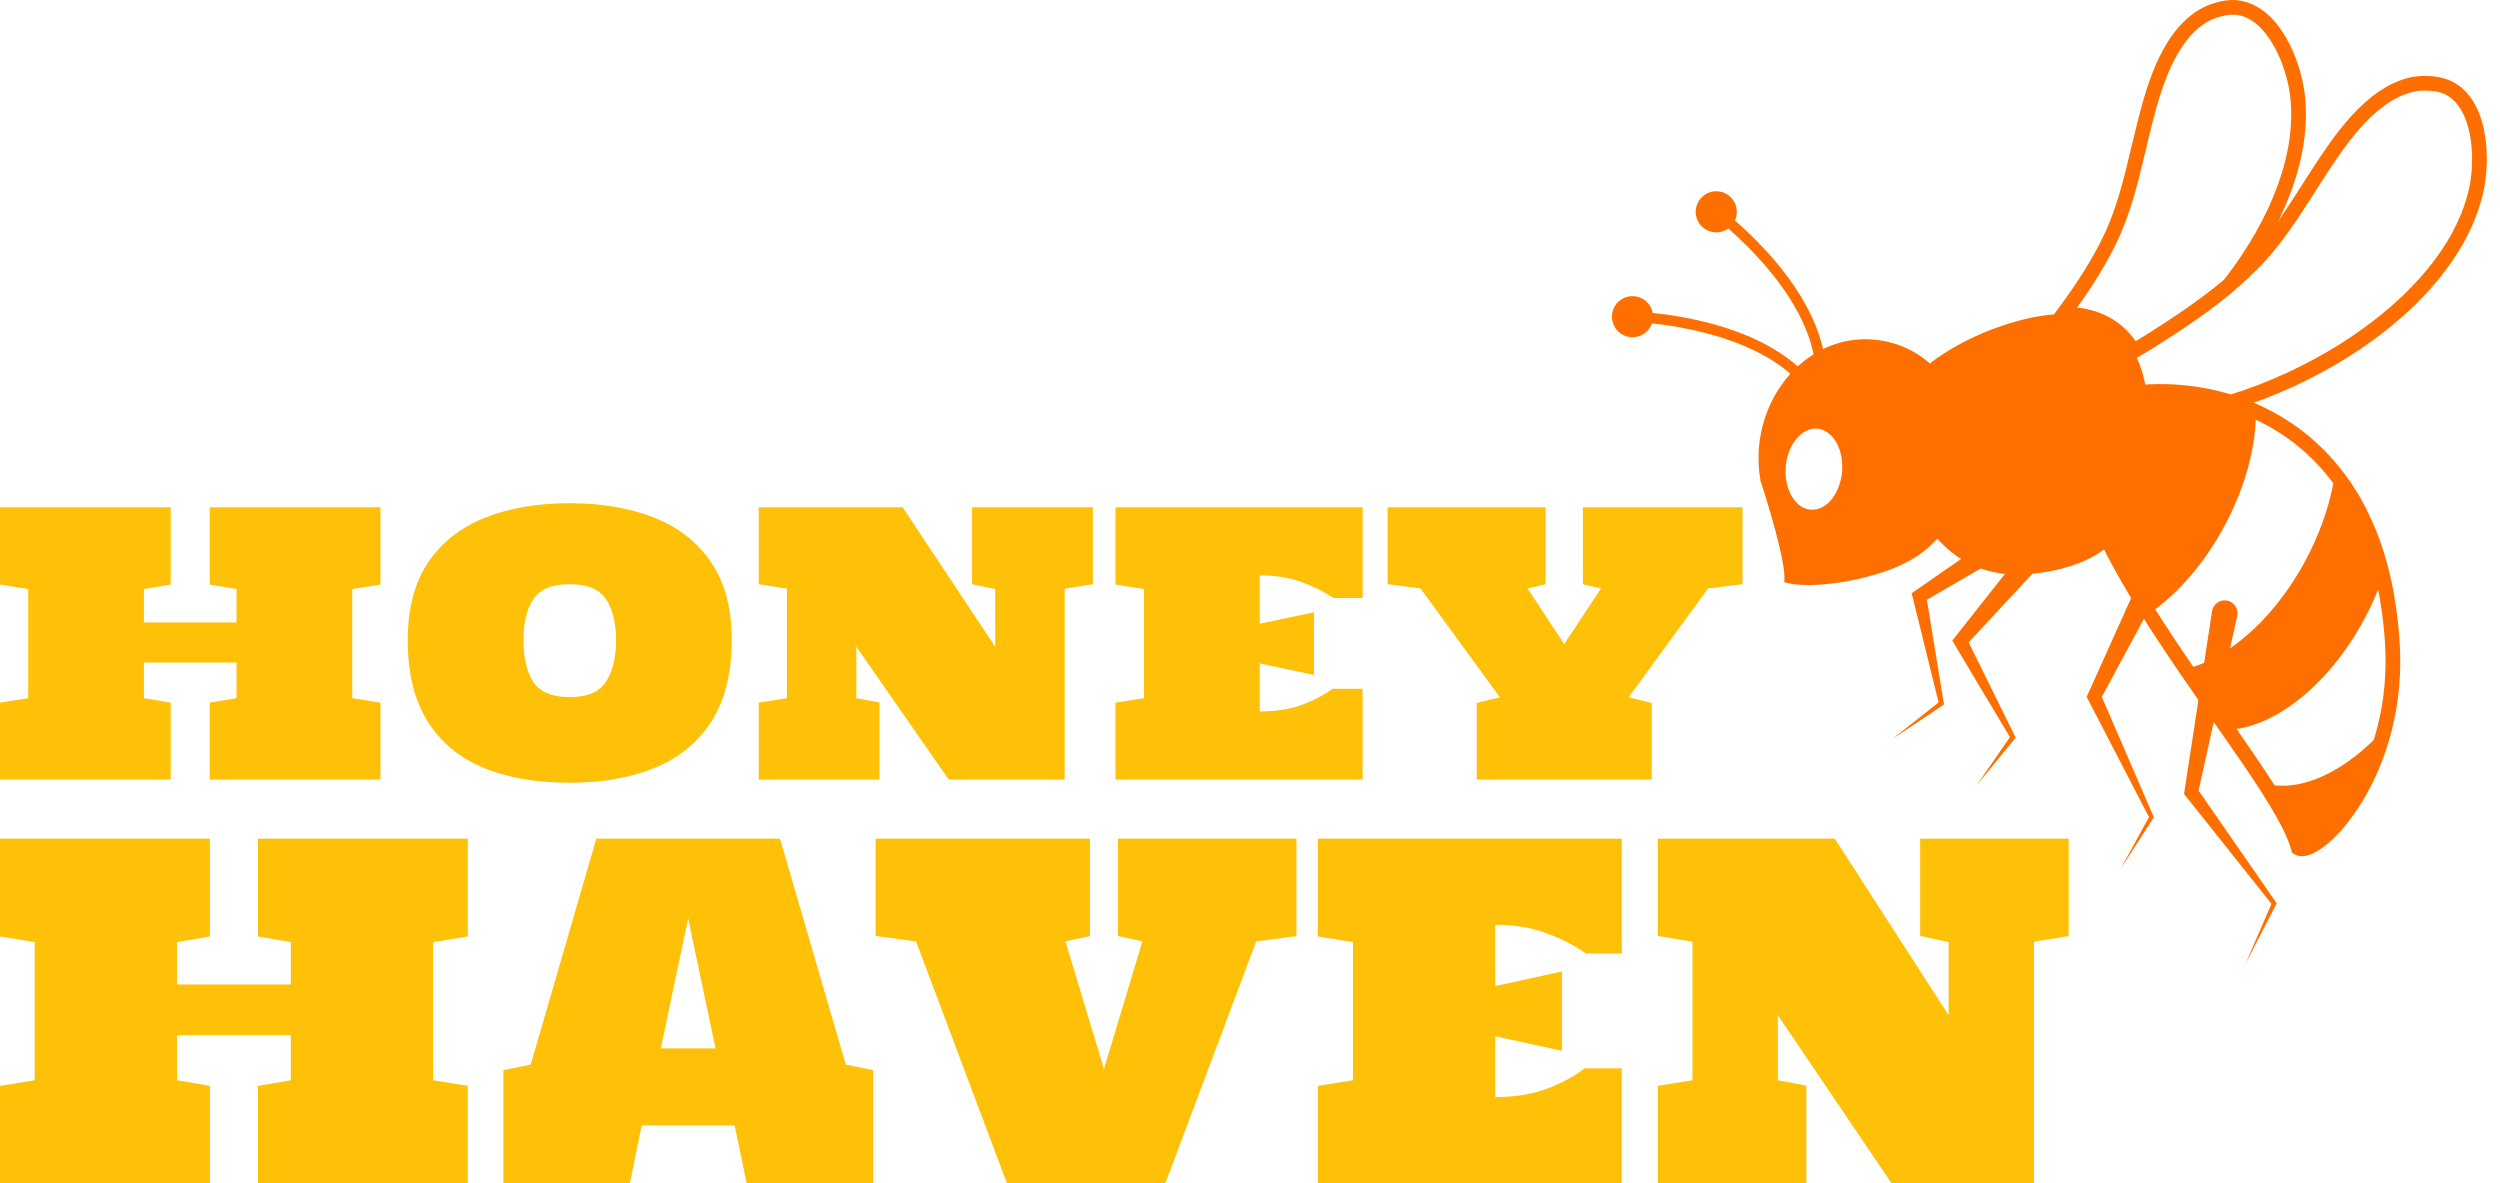 <?xml version="1.0" encoding="UTF-8"?>
<svg xmlns="http://www.w3.org/2000/svg" width="169" height="80" viewBox="0 0 169 80" fill="none">
  <path d="M122.576 27.097C119.593 22.045 110.445 21.761 110.347 21.753L110.366 21.061C110.759 21.07 120.001 21.358 123.173 26.745L122.576 27.097Z" fill="#FF6F00"></path>
  <path d="M138.784 35.593L130.002 40.691L130.202 40.207L131.397 47.515L131.415 47.627L131.333 47.68L127.913 49.964L131.137 47.416L131.074 47.581L129.3 40.39L129.227 40.106L129.505 39.91L137.849 34.128C138.241 33.855 138.788 33.951 139.062 34.348C139.335 34.738 139.234 35.281 138.841 35.555C138.821 35.565 138.801 35.581 138.784 35.593Z" fill="#FF6F00"></path>
  <path d="M129.557 25.408C126.964 28.311 128.737 39.66 137.309 38.796C144.976 38.023 144.676 32.879 145.102 29.97C145.532 27.041 145.388 18.615 135.302 22.033C132.927 22.841 130.667 24.169 129.557 25.408Z" fill="#FF6F00"></path>
  <path d="M139.793 36.2L132.877 43.642L132.934 43.123L136.208 49.764L136.259 49.863L136.2 49.938L133.595 53.121L135.935 49.741L135.925 49.919L132.126 43.564L131.974 43.305L132.18 43.042L138.476 35.072C138.771 34.697 139.317 34.632 139.692 34.927C140.069 35.227 140.134 35.77 139.84 36.149C139.823 36.166 139.807 36.184 139.793 36.2Z" fill="#FF6F00"></path>
  <path d="M144.919 40.876C144.924 40.881 144.924 40.888 144.927 40.892L144.931 40.871L144.919 40.876Z" fill="#FF6F00"></path>
  <path d="M153.079 52.947C154.232 54.733 155.084 56.237 155.364 57.32C156.203 57.876 159.81 54.804 161.201 49.247C158.603 52.156 155.493 53.639 153.079 52.947Z" fill="#FF6F00"></path>
  <path d="M161.719 43.383C161.698 43.16 161.683 42.936 161.664 42.718C161.656 42.605 161.644 42.498 161.63 42.388C161.664 42.717 161.698 43.045 161.719 43.383Z" fill="#FF6F00"></path>
  <path d="M150.357 35.589C151.794 32.924 152.508 30.176 152.501 27.836C153.115 28.114 153.714 28.43 154.305 28.804C153.711 28.429 153.115 28.104 152.501 27.831C150.963 27.135 149.376 26.733 147.852 26.563C144.978 26.231 142.333 26.721 140.712 27.578L140.497 30.243C140.619 31.979 141.275 33.949 142.241 36.028C142.938 37.516 143.816 39.067 144.762 40.621L145.018 40.465L145.178 40.722L144.934 40.867L144.931 40.9C145.049 41.095 145.166 41.288 145.29 41.484C145.472 41.77 145.66 42.064 145.843 42.352C145.66 42.06 145.476 41.768 145.295 41.477C147.167 40.178 148.984 38.141 150.357 35.589Z" fill="#FF6F00"></path>
  <path d="M159.822 41.865C160.333 40.913 160.749 39.961 161.075 39.012C161.202 39.547 161.31 40.11 161.406 40.687C161.391 40.596 161.385 40.493 161.367 40.401C161.348 40.277 161.324 40.146 161.301 40.02C161.228 39.627 161.141 39.235 161.052 38.857C161.002 38.638 160.945 38.425 160.888 38.219C160.867 38.142 160.844 38.069 160.822 37.991C160.776 37.847 160.742 37.706 160.702 37.569C160.47 36.812 160.202 36.107 159.904 35.443C159.785 35.174 159.659 34.914 159.53 34.659C159.406 34.414 159.281 34.183 159.158 33.949C159.121 33.895 159.089 33.844 159.067 33.795C158.969 33.626 158.867 33.464 158.764 33.312C158.612 33.054 158.446 32.804 158.269 32.565C158.129 32.373 157.989 32.19 157.843 32.015C157.812 32.294 157.758 32.581 157.691 32.869V32.877C157.364 34.505 156.744 36.225 155.835 37.919C154.265 40.836 152.131 43.081 149.978 44.312C149.232 44.748 148.48 45.049 147.759 45.217C148.422 46.192 149.086 47.143 149.734 48.067C150.035 48.5 150.323 48.912 150.618 49.33C153.69 49.222 157.416 46.336 159.822 41.865Z" fill="#FF6F00"></path>
  <path d="M151.911 51.205C152.324 51.808 152.718 52.39 153.079 52.948C152.64 52.271 152.144 51.546 151.629 50.798C151.724 50.931 151.819 51.07 151.911 51.205Z" fill="#FF6F00"></path>
  <path d="M142.257 28.804C140.037 28.625 138.177 28.011 136.738 26.984L135.755 26.286L136.946 26.094C140.226 25.559 143.383 23.726 145.477 22.395C147.65 21.005 149.922 19.462 151.827 17.566C153.331 16.075 154.437 14.347 155.605 12.517L156.272 11.483C157.71 9.277 159.875 5.942 162.914 5.236C163.777 5.038 164.943 5.125 165.656 5.457C168.25 6.655 168.389 10.734 167.867 13.02C165.743 22.3 151.777 29.574 142.257 28.804ZM138.372 26.808C139.482 27.355 140.81 27.691 142.336 27.814C151.392 28.55 164.933 21.402 166.896 12.803C167.372 10.731 167.171 7.252 165.243 6.356C164.727 6.118 163.789 6.053 163.139 6.204C160.49 6.818 158.454 9.951 157.101 12.021L156.446 13.05C155.294 14.846 154.111 16.702 152.526 18.271C150.556 20.232 148.233 21.815 146.006 23.231C144.107 24.439 141.353 26.05 138.372 26.808Z" fill="#FF6F00"></path>
  <path d="M144.029 24.418L143.781 23.988C142.914 22.489 141.503 21.729 139.477 21.73L138.491 21.733L139.081 20.941C140.447 19.102 141.43 17.534 142.168 16.009C143.096 14.1 143.571 12.1 144.07 9.986L144.361 8.799C144.986 6.241 145.937 2.38 148.57 0.711C149.208 0.305 150.264 -0.065 151.186 0.01C154.078 0.291 155.549 4.097 155.81 6.429C156.259 10.416 154.577 15.085 151.073 19.589L151.001 19.665C149.372 21.037 147.562 22.236 146.005 23.229C145.505 23.547 144.987 23.862 144.459 24.167L144.029 24.418ZM140.413 20.789C142.133 20.987 143.462 21.755 144.371 23.07C144.747 22.849 145.116 22.621 145.477 22.394C147.064 21.377 148.753 20.257 150.323 18.941C153.642 14.657 155.242 10.256 154.82 6.539C154.587 4.427 153.256 1.206 151.137 1C150.522 0.949 149.682 1.184 149.102 1.547C146.806 3.003 145.916 6.633 145.319 9.031L145.038 10.213C144.546 12.29 144.036 14.435 143.062 16.439C142.395 17.813 141.548 19.21 140.413 20.789Z" fill="#FF6F00"></path>
  <path d="M111.553 20.703C111.941 21.362 111.723 22.215 111.061 22.603C110.401 22.992 109.553 22.775 109.161 22.11C108.773 21.451 108.991 20.602 109.649 20.211C110.312 19.824 111.16 20.043 111.553 20.703Z" fill="#FF6F00"></path>
  <path d="M147.418 37.21L141.983 47.297L141.989 46.892L145.568 55.178L145.602 55.252L145.559 55.312L143.355 58.726L145.312 55.169L145.306 55.302L141.152 47.291L141.054 47.108L141.159 46.887L145.859 36.443C146.059 36.003 146.57 35.809 147.008 36.006C147.448 36.202 147.643 36.718 147.444 37.156C147.436 37.172 147.423 37.192 147.418 37.21Z" fill="#FF6F00"></path>
  <path d="M151.237 41.639L148.583 53.625L148.501 53.266L153.85 60.987L153.903 61.067L153.865 61.142L151.765 65.215L153.592 61.012L153.607 61.166L147.758 53.818L147.64 53.671L147.674 53.458L149.534 41.319C149.603 40.847 150.045 40.521 150.519 40.59C150.991 40.665 151.318 41.107 151.248 41.58C151.244 41.603 151.241 41.62 151.237 41.639Z" fill="#FF6F00"></path>
  <path d="M126.609 22.954C121.951 22.576 118.119 27.281 119.004 32.474L119 32.471C119.381 33.609 120.807 38.151 120.613 39.357C122.518 39.921 126.439 39.164 128.459 38.217L128.451 38.215C135.485 35.126 134.084 23.56 126.609 22.954ZM122.398 34.454C121.348 34.369 120.597 33.076 120.716 31.558C120.839 30.046 121.789 28.891 122.841 28.976C123.894 29.061 124.647 30.355 124.525 31.865C124.4 33.384 123.452 34.539 122.398 34.454Z" fill="#FF6F00"></path>
  <path d="M123.44 25.846C123.437 25.902 123.411 25.955 123.369 25.991C123.327 26.028 123.272 26.047 123.215 26.042L122.974 26.023C122.843 26.013 122.744 25.901 122.75 25.77C123.013 20.014 115.892 14.665 115.822 14.61L116.232 14.052C116.538 14.278 123.76 19.709 123.44 25.846Z" fill="#FF6F00"></path>
  <path d="M117.404 14.432C117.343 15.196 116.672 15.766 115.91 15.704C115.144 15.64 114.574 14.972 114.635 14.21C114.7 13.444 115.371 12.872 116.133 12.934C116.9 12.995 117.465 13.666 117.404 14.432Z" fill="#FF6F00"></path>
  <path d="M155.52 57.877C155.356 57.864 155.216 57.819 155.093 57.736L154.932 57.629L154.885 57.447C154.65 56.538 153.964 55.234 152.665 53.217C152.303 52.661 151.916 52.086 151.506 51.487C151.228 51.084 150.958 50.685 150.672 50.278L149.332 48.353C148.682 47.423 148.018 46.473 147.348 45.497C146.7 44.553 146.057 43.584 145.43 42.618L144.878 41.748C143.542 39.625 142.533 37.821 141.791 36.234C140.703 33.898 140.12 31.947 140 30.277L140.24 27.268L140.48 27.143C142.329 26.16 145.125 25.754 147.906 26.068C149.595 26.26 151.207 26.701 152.708 27.38C153.322 27.654 153.947 27.991 154.57 28.386C155.956 29.257 157.188 30.371 158.235 31.704C158.382 31.882 158.525 32.076 158.672 32.277C158.853 32.522 159.03 32.785 159.192 33.055C159.288 33.193 159.393 33.365 159.496 33.547L159.602 33.722L159.974 34.434C160.106 34.704 160.232 34.967 160.355 35.239C160.664 35.92 160.931 36.636 161.173 37.424L161.411 38.255C161.453 38.418 161.499 38.577 161.536 38.745C161.624 39.13 161.714 39.528 161.79 39.931C161.818 40.1 161.842 40.22 161.861 40.337C161.964 40.917 162.051 41.545 162.111 42.179C162.128 42.331 162.147 42.502 162.159 42.679L162.213 43.347C162.351 45.417 162.171 47.443 161.683 49.368C160.402 54.49 157.108 58.006 155.52 57.877ZM141.184 27.895L140.991 30.281C141.1 31.755 141.654 33.591 142.688 35.817C143.417 37.364 144.403 39.13 145.709 41.217L146.264 42.08C146.887 43.036 147.52 43.998 148.167 44.934C148.832 45.91 149.496 46.86 150.141 47.78L151.492 49.71C151.773 50.124 152.046 50.525 152.313 50.912C152.739 51.528 153.136 52.117 153.494 52.682C154.715 54.574 155.423 55.891 155.751 56.87C156.697 56.63 159.518 53.92 160.718 49.124C161.184 47.297 161.354 45.377 161.222 43.416L161.173 42.758C161.159 42.597 161.145 42.446 161.125 42.292C161.064 41.666 160.982 41.065 160.88 40.49C160.862 40.368 160.844 40.267 160.823 40.166C160.74 39.721 160.656 39.341 160.57 38.97C160.538 38.813 160.492 38.658 160.455 38.51L160.225 37.721C159.995 36.968 159.746 36.29 159.454 35.645C159.333 35.383 159.212 35.127 159.09 34.879L158.72 34.173C158.704 34.16 158.657 34.081 158.619 34.008C158.546 33.886 158.455 33.736 158.358 33.59C158.198 33.324 158.038 33.087 157.871 32.863C157.733 32.67 157.603 32.495 157.464 32.323C156.481 31.075 155.329 30.033 154.041 29.222C153.457 28.852 152.873 28.539 152.303 28.284C150.893 27.644 149.378 27.232 147.795 27.054C145.296 26.77 142.866 27.094 141.184 27.895Z" fill="#FF6F00"></path>
  <path d="M0 52.698V47.497L1.907 47.197V39.816L0 39.516V34.291H11.539V39.516L9.73 39.816V42.08H15.988V39.816L14.179 39.516V34.291H25.718V39.516L23.811 39.816V47.197L25.718 47.497V52.698H14.179V47.497L15.988 47.197V44.789H9.73V47.197L11.539 47.497V52.698H0ZM38.503 52.913C36.246 52.913 34.298 52.574 32.66 51.895C31.023 51.208 29.764 50.153 28.884 48.731C28.003 47.309 27.563 45.492 27.563 43.279C27.563 41.146 28.02 39.396 28.932 38.03C29.853 36.664 31.137 35.653 32.783 34.998C34.429 34.343 36.336 34.016 38.503 34.016C40.679 34.016 42.59 34.343 44.236 34.998C45.882 35.653 47.165 36.664 48.086 38.03C49.007 39.396 49.467 41.146 49.467 43.279C49.467 45.476 49.019 47.289 48.123 48.719C47.227 50.141 45.955 51.196 44.309 51.883C42.671 52.57 40.736 52.913 38.503 52.913ZM38.503 47.125C39.709 47.125 40.532 46.774 40.972 46.071C41.42 45.368 41.645 44.437 41.645 43.279C41.645 42.112 41.42 41.19 40.972 40.511C40.524 39.831 39.701 39.492 38.503 39.492C37.305 39.492 36.486 39.831 36.046 40.511C35.606 41.19 35.386 42.112 35.386 43.279C35.386 44.437 35.602 45.368 36.034 46.071C36.474 46.774 37.297 47.125 38.503 47.125ZM51.289 52.698V47.497L53.196 47.197V39.792L51.289 39.492V34.291H61.018L67.277 43.722V39.816L65.712 39.492V34.291H73.877V39.492L71.97 39.792V52.698H64.135L57.889 43.722V47.197L59.454 47.485V52.698H51.289ZM75.405 52.698V47.497L77.336 47.197V39.816L75.405 39.516V34.291H92.114V40.427H90.146C89.527 40.003 88.806 39.644 87.983 39.348C87.168 39.045 86.227 38.893 85.159 38.893V42.164L88.826 41.385V45.627L85.159 44.849V48.096C86.21 48.096 87.143 47.952 87.958 47.665C88.773 47.369 89.478 47.002 90.073 46.562H92.114V52.698H75.405ZM99.827 52.698V47.521L101.392 47.137L96.026 39.78L93.801 39.492V34.291H104.484V39.492L103.262 39.78L105.743 43.542L108.224 39.78L107.002 39.492V34.291H117.795V39.492L115.461 39.78L110.095 47.137L111.659 47.521V52.698H99.827Z" fill="#FFC107"></path>
  <path d="M0 73.404V79.985H14.189V73.404L11.964 73.025V69.977H19.66V73.025L17.435 73.404V79.985H31.624V73.404L29.279 73.025V63.684L31.624 63.304V56.693H17.435V63.304L19.66 63.684V66.549H11.964V63.684L14.189 63.304V56.693H0V63.304L2.345 63.684V73.025L0 73.404Z" fill="#FFC107"></path>
  <path d="M61.925 63.638L68.073 80H78.774L84.921 63.638L87.642 63.274V56.693H75.573V63.274L77.226 63.638L74.626 72.266L72.026 63.638L73.679 63.274V56.693H59.19V63.274L61.925 63.638Z" fill="#FFC107"></path>
  <path d="M89.085 73.404V79.985H109.632V72.221H107.121C106.39 72.777 105.523 73.242 104.52 73.616C103.52 73.98 102.373 74.162 101.08 74.162V70.052L105.587 71.038V65.67L101.08 66.656V62.516C102.391 62.516 103.55 62.708 104.551 63.092C105.564 63.466 106.449 63.921 107.211 64.457H109.632V56.693H89.085V63.304L91.46 63.684V73.025L89.085 73.404Z" fill="#FFC107"></path>
  <path d="M112.067 73.404V79.985H122.107V73.388L120.183 73.025V68.627L127.863 79.985H137.498V63.653L139.843 63.274V56.693H129.802V63.274L131.726 63.684V68.627L124.031 56.693H112.067V63.274L114.411 63.653V73.025L112.067 73.404Z" fill="#FFC107"></path>
  <path fill-rule="evenodd" clip-rule="evenodd" d="M34.029 79.985V72.342L35.878 71.963L40.312 56.693H52.727L57.175 71.963L59.024 72.342V79.985H50.472L49.66 76.073H43.378L42.581 79.985H34.029ZM48.368 70.871H44.67L46.519 62.091L48.368 70.871Z" fill="#FFC107"></path>
</svg>
